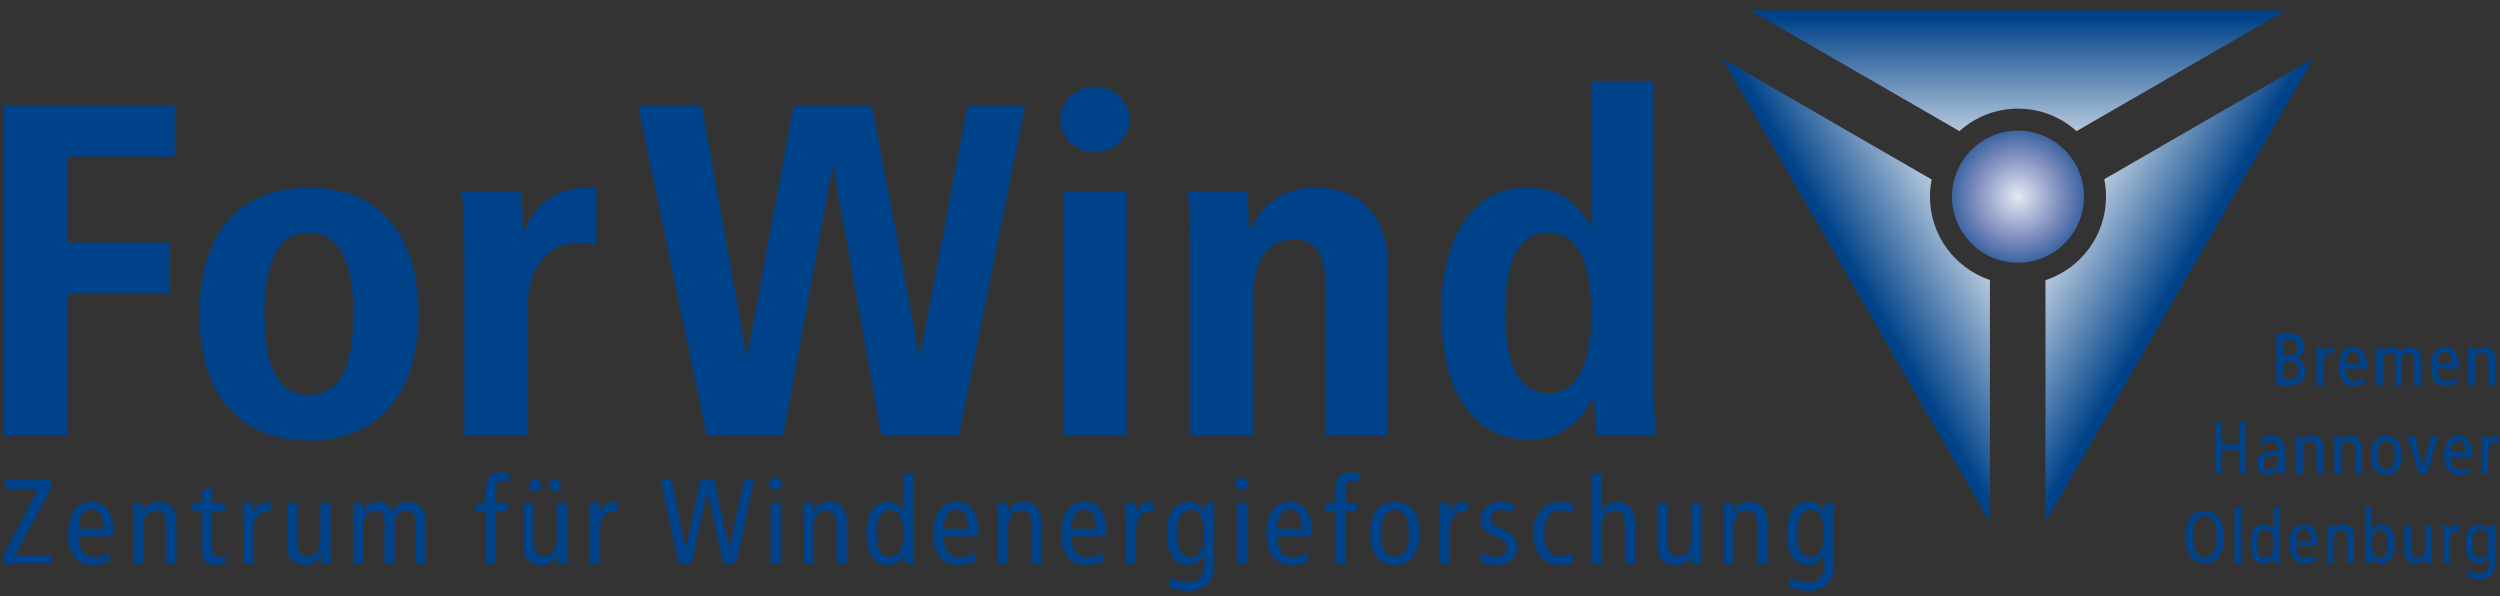 <?xml version="1.0" encoding="UTF-8"?>
<!-- Generator: Adobe Illustrator 15.1.0, SVG Export Plug-In . SVG Version: 6.00 Build 0)  -->
<svg xmlns="http://www.w3.org/2000/svg" xmlns:xlink="http://www.w3.org/1999/xlink" version="1.1" id="Ebene_1" x="0px" y="0px" width="338.104px" height="80.625px" viewBox="0 0 338.104 80.625" xml:space="preserve">
<rect x="0" y="0" width="338.104" height="80.625" fill="#333333" stroke="none"/>
<g>
	<path fill="#004289" d="M9.195,21.168v11.629h13.8v6.836h-13.8v19.294H0.506V14.333h23.127v6.836H9.195z"></path>
	<path fill="#004289" d="M41.778,59.566c-10.414,0-14.822-7.475-14.822-17.122c0-9.583,4.408-17.059,14.822-17.059   c10.35,0,14.822,7.476,14.822,17.059C56.6,52.091,52.128,59.566,41.778,59.566z M41.778,31.456c-4.536,0-6.005,4.535-6.005,10.988   c0,6.517,1.469,10.988,6.005,10.988c4.472,0,6.005-4.472,6.005-10.988C47.783,35.991,46.25,31.456,41.778,31.456z"></path>
	<path fill="#004289" d="M77.938,32.861c-3.897,0-6.645,3.45-6.645,9.2v16.866h-8.497V34.331c0-3.578-0.192-6.453-0.32-8.369h8.05   c0.064,0.702,0.191,4.408,0.191,5.366h0.128c1.342-3.259,3.77-5.942,8.88-5.942c0.256,0,0.639,0,0.958,0.064v7.73   C80.11,32.989,78.96,32.861,77.938,32.861z"></path>
	<path fill="#004289" d="M129.687,58.927h-10.478l-6.517-36.288h-0.128l-6.644,36.288H95.57l-9.264-44.595h8.625l6.005,33.734h0.128   l6.261-33.734h10.605l6.389,33.734h0.127l6.389-33.734h7.794L129.687,58.927z"></path>
	<path fill="#004289" d="M148.078,20.594c-2.556,0-4.664-1.917-4.664-4.473c0-2.428,2.108-4.408,4.664-4.408   c2.555,0,4.664,1.98,4.664,4.408C152.742,18.677,150.633,20.594,148.078,20.594z M143.861,58.927V25.961h8.497v32.966H143.861z"></path>
	<path fill="#004289" d="M179.255,58.927V38.418c0-4.152-1.47-6.068-4.28-6.068c-3.514,0-5.495,3.002-5.495,7.666v18.911h-8.497   V32.861c0-2.428-0.191-4.983-0.319-6.899h8.05c0.064,0.702,0.192,4.279,0.192,5.238h0.127c1.214-2.747,3.706-5.814,8.817-5.814   c5.686,0,9.839,3.322,9.839,10.542v23H179.255z"></path>
	<path fill="#004289" d="M215.862,58.927c-0.063-0.895-0.256-4.153-0.256-5.111h-0.127c-1.917,3.578-4.664,5.622-8.689,5.622   c-7.794,0-11.883-6.708-11.883-17.377c0-9.52,4.024-16.676,11.563-16.676c4.089,0,6.517,1.598,8.753,5.239h0.128   c-0.064-0.702-0.128-5.303-0.128-6.581V11.01h8.434v41.976c0,1.98,0.191,3.961,0.255,5.941H215.862z M209.41,31.456   c-4.153,0-5.814,4.024-5.814,10.861c0,6.836,1.661,10.86,5.814,10.86c3.896,0,5.813-4.024,5.813-10.86   C215.224,35.48,213.307,31.456,209.41,31.456z"></path>
</g>
<g id="Zentrum_für_Windenergieforschung">
	<path fill="#004289" d="M0.538,76.298v-1.353l4.623-8.786H0.685V64.92H6.87v1.239l-4.77,8.899h4.867v1.239H0.538z"></path>
	<path fill="#004289" d="M10.646,72.549c0,1.924,0.749,2.82,2.263,2.82c0.684,0,1.432-0.343,1.904-0.686l0.065,1.239   c-0.651,0.31-1.498,0.489-2.328,0.489c-2.197,0-3.337-1.662-3.337-4.271c0-2.607,1.14-4.27,3.207-4.27   c1.872,0,2.914,1.499,2.914,3.944v0.733H10.646z M12.339,68.915c-0.879,0-1.661,0.652-1.693,2.592h3.321   C13.967,69.778,13.43,68.915,12.339,68.915z"></path>
	<path fill="#004289" d="M22.48,76.298v-5.362c0-1.32-0.488-1.891-1.367-1.891c-1.075,0-1.758,0.749-1.758,2.248v5.005h-1.367   v-6.521c0-0.603-0.033-1.223-0.065-1.793h1.319l0.049,1.239h0.032c0.44-0.945,1.14-1.353,2.1-1.353   c1.449,0,2.425,0.831,2.425,2.656v5.771H22.48z"></path>
	<path fill="#004289" d="M29.252,76.413c-1.253,0-1.921-0.506-1.921-1.973v-5.346h-1.318v-1.109h1.318V66.29l1.368-0.407v2.103   h1.709v1.109h-1.709V74c0,0.945,0.244,1.304,0.863,1.304c0.342,0,0.586-0.099,0.846-0.212v1.108   C30.082,76.315,29.626,76.413,29.252,76.413z"></path>
	<path fill="#004289" d="M36.056,69.175c-1.058,0-1.807,0.913-1.807,2.722v4.401h-1.367v-6.521c0-0.603-0.033-1.304-0.065-1.793   h1.334L34.2,69.29h0.017c0.439-1.011,1.14-1.418,2.36-1.418v1.353C36.414,69.192,36.235,69.175,36.056,69.175z"></path>
	<path fill="#004289" d="M43.43,76.298l-0.049-1.239h-0.016c-0.439,0.945-1.14,1.354-2.1,1.354c-1.449,0-2.425-0.832-2.425-2.657   v-5.771h1.367v5.363c0,1.32,0.488,1.891,1.367,1.891c1.075,0,1.758-0.75,1.758-2.25v-5.004H44.7v6.406   c0,0.717,0.017,1.369,0.065,1.907H43.43z"></path>
	<path fill="#004289" d="M56.192,76.298v-5.705c0-1.06-0.456-1.548-1.27-1.548c-1.009,0-1.563,0.619-1.563,2.118v5.135h-1.368   v-5.705c0-1.06-0.456-1.548-1.27-1.548c-1.009,0-1.563,0.619-1.563,2.118v5.135h-1.367v-6.455c0-0.668-0.033-1.435-0.065-1.858   h1.318l0.049,1.239h0.033c0.439-0.945,1.139-1.353,2.051-1.353c0.879,0,1.53,0.456,1.954,1.304   c0.439-0.815,1.074-1.304,2.019-1.304c1.433,0,2.409,0.831,2.409,2.656v5.771H56.192z"></path>
	<path fill="#004289" d="M68.075,64.986c-0.765,0-0.993,0.424-0.993,1.255v1.744h1.498v1.109h-1.498v7.204h-1.367v-7.204h-1.319   v-1.109h1.319v-1.857c0-1.354,0.618-2.25,2.067-2.25c0.375,0,0.765,0.049,1.075,0.131v1.174   C68.693,65.051,68.4,64.986,68.075,64.986z"></path>
	<path fill="#004289" d="M75.384,76.298l-0.049-1.239h-0.016c-0.44,0.945-1.14,1.354-2.1,1.354c-1.449,0-2.425-0.832-2.425-2.657   v-5.771h1.367v5.363c0,1.32,0.488,1.891,1.367,1.891c1.075,0,1.758-0.75,1.758-2.25v-5.004h1.367v6.406   c0,0.717,0.017,1.369,0.065,1.907H75.384z M72.389,66.454c-0.456,0-0.814-0.375-0.814-0.815s0.358-0.815,0.814-0.815   c0.439,0,0.797,0.375,0.797,0.815S72.828,66.454,72.389,66.454z M75.042,66.454c-0.439,0-0.798-0.375-0.798-0.815   s0.358-0.815,0.798-0.815c0.456,0,0.814,0.375,0.814,0.815S75.498,66.454,75.042,66.454z"></path>
	<path fill="#004289" d="M82.92,69.175c-1.058,0-1.807,0.913-1.807,2.722v4.401h-1.367v-6.521c0-0.603-0.033-1.304-0.065-1.793   h1.334l0.049,1.305h0.017c0.439-1.011,1.139-1.418,2.36-1.418v1.353C83.278,69.192,83.1,69.175,82.92,69.175z"></path>
	<path fill="#004289" d="M99.524,76.298h-1.693l-2.149-9.747H95.65l-2.149,9.747h-1.693L89.334,64.92h1.498l1.855,9.227h0.033   l2.035-9.227h1.823l2.035,9.227h0.033l1.986-9.227h1.367L99.524,76.298z"></path>
	<path fill="#004289" d="M104.896,66.306c-0.456,0-0.83-0.358-0.83-0.831s0.375-0.848,0.83-0.848c0.472,0,0.847,0.375,0.847,0.848   S105.368,66.306,104.896,66.306z M104.228,76.298v-8.313h1.368v8.313H104.228z"></path>
	<path fill="#004289" d="M113.148,76.298v-5.362c0-1.32-0.488-1.891-1.367-1.891c-1.075,0-1.758,0.749-1.758,2.248v5.005h-1.367   v-6.521c0-0.603-0.033-1.223-0.065-1.793h1.318l0.049,1.239h0.033c0.439-0.945,1.139-1.353,2.1-1.353   c1.449,0,2.426,0.831,2.426,2.656v5.771H113.148z"></path>
	<path fill="#004289" d="M122.28,76.298l-0.032-1.223h-0.033c-0.358,0.652-0.977,1.337-2.181,1.337   c-1.709,0-2.865-1.402-2.865-4.271c0-2.868,1.156-4.27,2.865-4.27c0.944,0,1.627,0.391,2.116,1.205h0.032v-5.004h1.368v10.693   c0,0.293,0.016,0.881,0.065,1.532H122.28z M120.359,68.979c-1.253,0-1.823,1.076-1.823,3.162c0,2.087,0.569,3.163,1.823,3.163   s1.823-1.076,1.823-3.163C122.183,70.055,121.613,68.979,120.359,68.979z"></path>
	<path fill="#004289" d="M127.636,72.549c0,1.924,0.749,2.82,2.263,2.82c0.684,0,1.433-0.343,1.905-0.686l0.065,1.239   c-0.651,0.31-1.498,0.489-2.328,0.489c-2.198,0-3.337-1.662-3.337-4.271c0-2.607,1.14-4.27,3.207-4.27   c1.872,0,2.914,1.499,2.914,3.944v0.733H127.636z M129.329,68.915c-0.879,0-1.66,0.652-1.693,2.592h3.321   C130.957,69.778,130.419,68.915,129.329,68.915z"></path>
	<path fill="#004289" d="M139.47,76.298v-5.362c0-1.32-0.488-1.891-1.367-1.891c-1.074,0-1.758,0.749-1.758,2.248v5.005h-1.368   v-6.521c0-0.603-0.032-1.223-0.065-1.793h1.318l0.049,1.239h0.033c0.439-0.945,1.14-1.353,2.1-1.353   c1.449,0,2.425,0.831,2.425,2.656v5.771H139.47z"></path>
	<path fill="#004289" d="M144.923,72.549c0,1.924,0.749,2.82,2.263,2.82c0.684,0,1.433-0.343,1.905-0.686l0.065,1.239   c-0.651,0.31-1.498,0.489-2.328,0.489c-2.198,0-3.337-1.662-3.337-4.271c0-2.607,1.14-4.27,3.207-4.27   c1.872,0,2.914,1.499,2.914,3.944v0.733H144.923z M146.616,68.915c-0.879,0-1.66,0.652-1.693,2.592h3.321   C148.244,69.778,147.707,68.915,146.616,68.915z"></path>
	<path fill="#004289" d="M155.438,69.175c-1.058,0-1.807,0.913-1.807,2.722v4.401h-1.368v-6.521c0-0.603-0.032-1.304-0.065-1.793   h1.335l0.049,1.305h0.016c0.439-1.011,1.14-1.418,2.36-1.418v1.353C155.797,69.192,155.617,69.175,155.438,69.175z"></path>
	<path fill="#004289" d="M164.196,69.778v6.879c0,2.299-1.726,3.26-3.549,3.26c-0.7,0-1.823-0.26-2.426-0.505l0.065-1.386   c0.586,0.392,1.53,0.717,2.279,0.717c1.677,0,2.327-0.994,2.327-2.428V75.01h-0.032c-0.537,0.945-1.27,1.402-2.182,1.402   c-1.709,0-2.864-1.402-2.864-4.271c0-2.868,1.155-4.27,3.011-4.27c0.831,0,1.612,0.521,2.052,1.287h0.016l0.049-1.174h1.319   C164.229,68.458,164.196,69.175,164.196,69.778z M161.006,68.979c-1.254,0-1.823,1.076-1.823,3.162   c0,2.087,0.569,3.163,1.823,3.163c1.253,0,1.823-1.076,1.823-3.163C162.829,70.055,162.259,68.979,161.006,68.979z"></path>
	<path fill="#004289" d="M167.924,66.306c-0.456,0-0.83-0.358-0.83-0.831s0.374-0.848,0.83-0.848c0.472,0,0.847,0.375,0.847,0.848   S168.396,66.306,167.924,66.306z M167.257,76.298v-8.313h1.367v8.313H167.257z"></path>
	<path fill="#004289" d="M172.709,72.549c0,1.924,0.749,2.82,2.263,2.82c0.684,0,1.433-0.343,1.905-0.686l0.064,1.239   c-0.65,0.31-1.497,0.489-2.327,0.489c-2.198,0-3.337-1.662-3.337-4.271c0-2.607,1.139-4.27,3.206-4.27   c1.872,0,2.914,1.499,2.914,3.944v0.733H172.709z M174.402,68.915c-0.879,0-1.66,0.652-1.693,2.592h3.321   C176.03,69.778,175.493,68.915,174.402,68.915z"></path>
	<path fill="#004289" d="M182.997,64.986c-0.765,0-0.993,0.424-0.993,1.255v1.744h1.498v1.109h-1.498v7.204h-1.367v-7.204h-1.318   v-1.109h1.318v-1.857c0-1.354,0.618-2.25,2.067-2.25c0.374,0,0.765,0.049,1.074,0.131v1.174   C183.615,65.051,183.322,64.986,182.997,64.986z"></path>
	<path fill="#004289" d="M188.646,76.413c-2.197,0-3.337-1.662-3.337-4.271c0-2.607,1.14-4.27,3.337-4.27s3.337,1.662,3.337,4.27   C191.982,74.75,190.843,76.413,188.646,76.413z M188.646,68.979c-1.303,0-1.904,1.076-1.904,3.162c0,2.087,0.602,3.163,1.904,3.163   c1.302,0,1.904-1.076,1.904-3.163C190.55,70.055,189.947,68.979,188.646,68.979z"></path>
	<path fill="#004289" d="M197.875,69.175c-1.058,0-1.807,0.913-1.807,2.722v4.401h-1.367v-6.521c0-0.603-0.033-1.304-0.065-1.793   h1.335l0.049,1.305h0.016c0.439-1.011,1.14-1.418,2.36-1.418v1.353C198.233,69.192,198.054,69.175,197.875,69.175z"></path>
	<path fill="#004289" d="M202.466,76.413c-0.863,0-1.645-0.18-2.247-0.489l0.082-1.239c0.618,0.375,1.27,0.62,1.953,0.62   c1.042,0,1.579-0.538,1.579-1.174c0-1.907-3.598-1.157-3.598-3.831c0-1.385,1.058-2.428,2.67-2.428   c0.684,0,1.286,0.113,1.758,0.293l-0.065,1.174c-0.423-0.195-1.009-0.359-1.628-0.359c-0.895,0-1.367,0.49-1.367,1.142   c0,1.712,3.565,1.19,3.565,3.782C205.168,75.239,204.191,76.413,202.466,76.413z"></path>
	<path fill="#004289" d="M211.061,76.413c-2.475,0-3.68-1.842-3.68-4.189c0-2.689,1.4-4.352,3.712-4.352   c0.569,0,1.204,0.113,1.644,0.326l-0.064,1.238c-0.473-0.261-0.944-0.391-1.579-0.391c-1.335,0-2.279,0.928-2.279,3.178   c0,1.924,0.912,3.016,2.247,3.016c0.65,0,1.204-0.195,1.676-0.439l0.065,1.254C212.395,76.233,211.662,76.413,211.061,76.413z"></path>
	<path fill="#004289" d="M219.753,76.298v-5.362c0-1.32-0.489-1.891-1.368-1.891c-1.074,0-1.758,0.749-1.758,2.248v5.005h-1.367   V64.073h1.367v5.054h0.032c0.358-0.701,1.075-1.255,2.035-1.255c1.449,0,2.426,0.831,2.426,2.656v5.771H219.753z"></path>
	<path fill="#004289" d="M228.771,76.298l-0.049-1.239h-0.017c-0.439,0.945-1.14,1.354-2.1,1.354c-1.449,0-2.426-0.832-2.426-2.657   v-5.771h1.367v5.363c0,1.32,0.489,1.891,1.368,1.891c1.074,0,1.758-0.75,1.758-2.25v-5.004h1.367v6.406   c0,0.717,0.017,1.369,0.065,1.907H228.771z"></path>
	<path fill="#004289" d="M237.626,76.298v-5.362c0-1.32-0.489-1.891-1.368-1.891c-1.074,0-1.758,0.749-1.758,2.248v5.005h-1.367   v-6.521c0-0.603-0.032-1.223-0.065-1.793h1.318l0.049,1.239h0.033c0.439-0.945,1.14-1.353,2.1-1.353   c1.449,0,2.426,0.831,2.426,2.656v5.771H237.626z"></path>
	<path fill="#004289" d="M248.027,69.778v6.879c0,2.299-1.726,3.26-3.549,3.26c-0.7,0-1.823-0.26-2.426-0.505l0.065-1.386   c0.586,0.392,1.53,0.717,2.279,0.717c1.677,0,2.327-0.994,2.327-2.428V75.01h-0.032c-0.537,0.945-1.27,1.402-2.182,1.402   c-1.709,0-2.864-1.402-2.864-4.271c0-2.868,1.155-4.27,3.011-4.27c0.83,0,1.612,0.521,2.052,1.287h0.016l0.049-1.174h1.318   C248.06,68.458,248.027,69.175,248.027,69.778z M244.837,68.979c-1.254,0-1.823,1.076-1.823,3.162c0,2.087,0.569,3.163,1.823,3.163   c1.253,0,1.823-1.076,1.823-3.163C246.66,70.055,246.09,68.979,244.837,68.979z"></path>
</g>
<linearGradient id="SVGID_1_" gradientUnits="userSpaceOnUse" x1="272.916" y1="24.019" x2="272.916" y2="2.451">
	<stop offset="0" style="stop-color:#FFFFFF"></stop>
	<stop offset="1" style="stop-color:#004289"></stop>
</linearGradient>
<path fill="url(#SVGID_1_)" d="M280.838,17.732l28.27-16.32h-36.17h-36.212l28.271,16.32c2.106-1.885,4.877-3.043,7.92-3.043  C275.96,14.689,278.731,15.847,280.838,17.732z"></path>
<linearGradient id="SVGID_2_" gradientUnits="userSpaceOnUse" x1="-111.242" y1="380.374" x2="-111.242" y2="358.804" gradientTransform="matrix(-0.5 -0.866 0.866 -0.5 -114.419 121.822)">
	<stop offset="0" style="stop-color:#FFFFFF"></stop>
	<stop offset="1" style="stop-color:#004289"></stop>
</linearGradient>
<path fill="url(#SVGID_2_)" d="M261.011,26.595c0-0.793,0.081-1.568,0.23-2.318L232.931,7.931l18.085,31.324l18.105,31.361  L269.12,37.87C264.413,36.28,261.011,31.832,261.011,26.595z"></path>
<linearGradient id="SVGID_3_" gradientUnits="userSpaceOnUse" x1="-227.301" y1="-130.577" x2="-227.301" y2="-152.146" gradientTransform="matrix(-0.5 0.866 -0.866 -0.5 48.42 159.522)">
	<stop offset="0" style="stop-color:#FFFFFF"></stop>
	<stop offset="1" style="stop-color:#004289"></stop>
</linearGradient>
<path fill="url(#SVGID_3_)" d="M284.586,24.234c0.154,0.764,0.236,1.553,0.236,2.361c0,5.267-3.441,9.738-8.189,11.304v32.714  l18.084-31.324l18.107-31.359L284.586,24.234z"></path>
<radialGradient id="SVGID_4_" cx="272.916" cy="26.595" r="11.811" gradientUnits="userSpaceOnUse">
	<stop offset="0" style="stop-color:#E6E8F4"></stop>
	<stop offset="0.523" style="stop-color:#7687BA"></stop>
	<stop offset="1" style="stop-color:#004289"></stop>
</radialGradient>
<path fill="url(#SVGID_4_)" d="M272.916,17.666c-4.924,0-8.929,4.006-8.929,8.93s4.005,8.93,8.929,8.93s8.93-4.006,8.93-8.93  S277.84,17.666,272.916,17.666z"></path>
<g>
	<g>
		<path fill="#004289" d="M311.764,50.209c0,0.24-0.042,0.475-0.125,0.704c-0.084,0.229-0.215,0.434-0.396,0.614    c-0.18,0.18-0.406,0.323-0.68,0.429s-0.6,0.16-0.979,0.16h-1.68v-6.984h1.767c0.339,0,0.631,0.043,0.873,0.13    c0.243,0.087,0.442,0.209,0.6,0.366c0.156,0.157,0.272,0.345,0.349,0.562c0.077,0.218,0.115,0.457,0.115,0.718    c0,0.381-0.103,0.71-0.309,0.988c-0.205,0.278-0.483,0.466-0.835,0.567v0.02c0.38,0.053,0.691,0.231,0.935,0.534    S311.764,49.717,311.764,50.209z M310.732,46.956c0-0.302-0.099-0.562-0.296-0.779s-0.525-0.327-0.986-0.327h-0.671v2.313h0.521    c0.494,0,0.856-0.105,1.087-0.317C310.617,47.635,310.732,47.338,310.732,46.956z M310.889,50.149    c0-0.359-0.103-0.661-0.307-0.903c-0.204-0.243-0.521-0.365-0.949-0.365h-0.854v2.516h0.753c0.234,0,0.438-0.033,0.608-0.1    c0.17-0.066,0.311-0.158,0.422-0.274c0.11-0.116,0.192-0.249,0.246-0.399C310.861,50.474,310.889,50.315,310.889,50.149z"></path>
		<path fill="#004289" d="M315.27,47.741c-0.326,0-0.593,0.139-0.8,0.416c-0.207,0.277-0.31,0.696-0.31,1.256v2.703h-0.844v-3.995    c0-0.186-0.004-0.377-0.012-0.574c-0.008-0.196-0.02-0.371-0.035-0.524h0.828l0.031,0.792h0.011    c0.134-0.313,0.313-0.537,0.54-0.67s0.53-0.2,0.91-0.2v0.827C315.489,47.751,315.383,47.741,315.27,47.741z"></path>
		<path fill="#004289" d="M317.191,49.819c0,0.589,0.115,1.023,0.346,1.301c0.23,0.278,0.58,0.417,1.049,0.417    c0.214,0,0.427-0.043,0.638-0.129c0.21-0.086,0.39-0.183,0.536-0.289l0.04,0.76c-0.2,0.093-0.425,0.166-0.676,0.22    c-0.25,0.053-0.502,0.08-0.756,0.08c-0.34,0-0.638-0.062-0.891-0.185c-0.254-0.123-0.468-0.298-0.641-0.524    c-0.174-0.226-0.304-0.501-0.391-0.824s-0.13-0.684-0.13-1.084c0-0.399,0.043-0.761,0.13-1.083    c0.087-0.323,0.214-0.598,0.381-0.824s0.372-0.401,0.615-0.524c0.244-0.123,0.526-0.185,0.847-0.185    c0.581,0,1.024,0.215,1.332,0.646c0.307,0.431,0.461,1.023,0.461,1.778v0.451H317.191z M318.234,47.584    c-0.134,0-0.263,0.027-0.386,0.081c-0.124,0.053-0.234,0.144-0.331,0.271c-0.098,0.127-0.175,0.291-0.231,0.491    c-0.057,0.2-0.089,0.451-0.095,0.751h2.047C319.238,48.116,318.903,47.584,318.234,47.584z"></path>
		<path fill="#004289" d="M326.556,52.116v-3.502c0-0.327-0.066-0.567-0.199-0.721s-0.326-0.23-0.578-0.23    c-0.313,0-0.55,0.102-0.713,0.305c-0.163,0.204-0.244,0.535-0.244,0.996v3.152h-0.844v-3.502c0-0.327-0.067-0.567-0.201-0.721    c-0.135-0.153-0.329-0.23-0.583-0.23c-0.315,0-0.556,0.102-0.72,0.305c-0.164,0.204-0.246,0.535-0.246,0.996v3.152h-0.828v-3.955    c0-0.207-0.004-0.415-0.01-0.625c-0.007-0.209-0.018-0.381-0.03-0.514h0.806l0.026,0.752h0.019    c0.134-0.294,0.308-0.505,0.521-0.636c0.215-0.13,0.463-0.195,0.744-0.195c0.535,0,0.937,0.267,1.205,0.8    c0.133-0.253,0.3-0.45,0.5-0.59c0.199-0.141,0.446-0.21,0.739-0.21c0.439,0,0.796,0.132,1.069,0.395    c0.273,0.264,0.41,0.676,0.41,1.235v3.542H326.556z"></path>
		<path fill="#004289" d="M329.611,49.819c0,0.589,0.115,1.023,0.346,1.301c0.23,0.278,0.58,0.417,1.049,0.417    c0.214,0,0.427-0.043,0.638-0.129c0.21-0.086,0.39-0.183,0.536-0.289l0.04,0.76c-0.2,0.093-0.425,0.166-0.676,0.22    c-0.25,0.053-0.502,0.08-0.756,0.08c-0.34,0-0.638-0.062-0.891-0.185c-0.254-0.123-0.468-0.298-0.641-0.524    c-0.174-0.226-0.304-0.501-0.391-0.824s-0.13-0.684-0.13-1.084c0-0.399,0.043-0.761,0.13-1.083    c0.087-0.323,0.214-0.598,0.381-0.824s0.372-0.401,0.615-0.524c0.244-0.123,0.526-0.185,0.847-0.185    c0.581,0,1.024,0.215,1.332,0.646c0.307,0.431,0.461,1.023,0.461,1.778v0.451H329.611z M330.654,47.584    c-0.134,0-0.263,0.027-0.386,0.081c-0.124,0.053-0.234,0.144-0.331,0.271c-0.098,0.127-0.175,0.291-0.231,0.491    c-0.057,0.2-0.089,0.451-0.095,0.751h2.047C331.658,48.116,331.323,47.584,330.654,47.584z"></path>
		<path fill="#004289" d="M336.585,52.116v-3.292c0-0.407-0.072-0.702-0.217-0.886c-0.145-0.183-0.355-0.275-0.631-0.275    c-0.337,0-0.603,0.115-0.798,0.345c-0.194,0.23-0.292,0.575-0.292,1.036v3.072h-0.828v-3.995c0-0.186-0.004-0.373-0.01-0.559    c-0.007-0.187-0.018-0.366-0.03-0.54h0.806l0.026,0.752h0.019c0.134-0.294,0.309-0.505,0.523-0.636    c0.215-0.13,0.473-0.195,0.775-0.195c0.449,0,0.812,0.132,1.087,0.395c0.275,0.264,0.413,0.676,0.413,1.235v3.542H336.585z"></path>
		<path fill="#004289" d="M302.877,64.116v-3.234h-2.438v3.234h-0.875v-6.984h0.875v2.984h2.438v-2.984h0.875v6.984H302.877z"></path>
		<path fill="#004289" d="M308.259,64.116l-0.051-0.697h-0.021c-0.113,0.193-0.284,0.368-0.511,0.524    c-0.227,0.157-0.533,0.235-0.92,0.235c-0.42,0-0.771-0.121-1.051-0.363c-0.279-0.242-0.42-0.608-0.42-1.099    c0-0.245,0.044-0.473,0.13-0.682c0.087-0.208,0.226-0.389,0.415-0.542c0.19-0.152,0.438-0.272,0.74-0.358    c0.304-0.086,0.676-0.129,1.116-0.129h0.489v-0.231c0-0.194-0.012-0.351-0.034-0.472c-0.023-0.12-0.075-0.237-0.155-0.351    c-0.087-0.114-0.207-0.196-0.359-0.246c-0.153-0.051-0.316-0.076-0.49-0.076c-0.26,0-0.506,0.047-0.739,0.143    s-0.423,0.221-0.569,0.378l-0.09-0.789c0.213-0.133,0.442-0.236,0.688-0.31s0.496-0.11,0.749-0.11    c0.187,0,0.354,0.019,0.504,0.055c0.15,0.037,0.281,0.08,0.395,0.13s0.208,0.102,0.285,0.155c0.076,0.053,0.135,0.1,0.175,0.14    c0.112,0.113,0.214,0.26,0.304,0.44s0.135,0.45,0.135,0.811v2.661c0,0.153,0.004,0.298,0.012,0.435s0.02,0.252,0.035,0.345    H308.259z M308.177,61.62c-0.073-0.014-0.163-0.02-0.27-0.02c-0.1,0-0.206,0-0.319,0c-0.492,0-0.858,0.103-1.099,0.308    c-0.239,0.205-0.359,0.454-0.359,0.745c0,0.271,0.07,0.487,0.21,0.646s0.356,0.238,0.649,0.238c0.18,0,0.343-0.035,0.489-0.104    c0.146-0.07,0.271-0.163,0.374-0.278c0.104-0.116,0.183-0.252,0.239-0.407c0.057-0.156,0.085-0.32,0.085-0.492V61.62z"></path>
		<path fill="#004289" d="M313.325,64.116v-3.292c0-0.407-0.072-0.702-0.217-0.886c-0.145-0.183-0.355-0.275-0.631-0.275    c-0.337,0-0.603,0.115-0.798,0.345c-0.194,0.23-0.292,0.575-0.292,1.036v3.072h-0.828v-3.995c0-0.186-0.004-0.373-0.01-0.559    c-0.007-0.187-0.018-0.366-0.03-0.54h0.806l0.026,0.752h0.019c0.134-0.294,0.309-0.505,0.523-0.636    c0.215-0.13,0.473-0.195,0.775-0.195c0.449,0,0.812,0.132,1.087,0.395c0.275,0.264,0.413,0.676,0.413,1.235v3.542H313.325z"></path>
		<path fill="#004289" d="M318.505,64.116v-3.292c0-0.407-0.072-0.702-0.217-0.886c-0.145-0.183-0.354-0.275-0.631-0.275    c-0.336,0-0.603,0.115-0.797,0.345c-0.195,0.23-0.293,0.575-0.293,1.036v3.072h-0.828v-3.995c0-0.186-0.003-0.373-0.01-0.559    s-0.017-0.366-0.03-0.54h0.806l0.027,0.752h0.018c0.134-0.294,0.309-0.505,0.523-0.636c0.215-0.13,0.473-0.195,0.775-0.195    c0.449,0,0.812,0.132,1.087,0.395c0.275,0.264,0.413,0.676,0.413,1.235v3.542H318.505z"></path>
		<path fill="#004289" d="M324.77,61.561c0,0.4-0.043,0.761-0.13,1.084c-0.086,0.323-0.216,0.598-0.389,0.824    c-0.174,0.227-0.387,0.401-0.64,0.524s-0.549,0.185-0.889,0.185c-0.339,0-0.636-0.062-0.889-0.185s-0.466-0.298-0.639-0.524    c-0.173-0.226-0.303-0.501-0.39-0.824c-0.086-0.323-0.13-0.684-0.13-1.084c0-0.399,0.044-0.761,0.13-1.083    c0.087-0.323,0.217-0.598,0.39-0.824s0.386-0.401,0.639-0.524s0.55-0.185,0.889-0.185c0.34,0,0.636,0.062,0.889,0.185    s0.466,0.298,0.64,0.524c0.173,0.227,0.303,0.501,0.389,0.824C324.727,60.8,324.77,61.162,324.77,61.561z M323.895,61.561    c0-0.643-0.095-1.125-0.285-1.447s-0.485-0.482-0.887-0.482c-0.4,0-0.696,0.161-0.886,0.482c-0.19,0.322-0.286,0.804-0.286,1.447    s0.096,1.125,0.286,1.447c0.189,0.322,0.485,0.482,0.886,0.482c0.401,0,0.696-0.161,0.887-0.482S323.895,62.204,323.895,61.561z"></path>
		<path fill="#004289" d="M328.181,64.116h-1l-1.55-5.094h0.92l1.119,4.255h0.021l1.14-4.255h0.88L328.181,64.116z"></path>
		<path fill="#004289" d="M331.431,61.819c0,0.589,0.115,1.023,0.347,1.301c0.23,0.278,0.58,0.417,1.049,0.417    c0.214,0,0.426-0.043,0.637-0.129c0.211-0.086,0.39-0.183,0.537-0.289l0.04,0.76c-0.2,0.093-0.426,0.166-0.676,0.22    c-0.25,0.053-0.502,0.08-0.756,0.08c-0.341,0-0.638-0.062-0.891-0.185c-0.254-0.123-0.468-0.298-0.642-0.524    c-0.173-0.226-0.304-0.501-0.39-0.824c-0.087-0.323-0.131-0.684-0.131-1.084c0-0.399,0.044-0.761,0.131-1.083    c0.087-0.323,0.213-0.598,0.38-0.824s0.373-0.401,0.616-0.524c0.244-0.123,0.525-0.185,0.847-0.185    c0.58,0,1.024,0.215,1.332,0.646c0.307,0.431,0.46,1.023,0.46,1.778v0.451H331.431z M332.475,59.584    c-0.134,0-0.263,0.027-0.387,0.081c-0.123,0.053-0.233,0.144-0.331,0.271c-0.097,0.127-0.174,0.291-0.23,0.491    c-0.057,0.2-0.089,0.451-0.096,0.751h2.047C333.478,60.116,333.144,59.584,332.475,59.584z"></path>
		<path fill="#004289" d="M337.6,59.741c-0.326,0-0.594,0.139-0.8,0.416c-0.207,0.277-0.311,0.696-0.311,1.256v2.703h-0.844v-3.995    c0-0.186-0.004-0.377-0.012-0.574c-0.008-0.196-0.02-0.371-0.035-0.524h0.828l0.032,0.792h0.011    c0.133-0.313,0.313-0.537,0.54-0.67s0.53-0.2,0.91-0.2v0.827C337.819,59.751,337.713,59.741,337.6,59.741z"></path>
		<path fill="#004289" d="M300.735,72.554c0,1.205-0.23,2.11-0.689,2.716c-0.46,0.606-1.103,0.909-1.929,0.909    c-0.387,0-0.736-0.08-1.05-0.24c-0.313-0.159-0.579-0.391-0.799-0.694c-0.22-0.303-0.39-0.669-0.51-1.098    c-0.12-0.43-0.18-0.914-0.18-1.453c0-1.205,0.229-2.11,0.689-2.716c0.459-0.605,1.103-0.909,1.929-0.909    c0.386,0,0.736,0.08,1.049,0.24c0.313,0.16,0.58,0.391,0.8,0.694c0.22,0.303,0.39,0.669,0.51,1.098    C300.675,71.53,300.735,72.015,300.735,72.554z M299.813,72.554c0-0.353-0.028-0.695-0.085-1.028s-0.149-0.628-0.279-0.884    c-0.13-0.257-0.298-0.463-0.504-0.619s-0.456-0.235-0.748-0.235c-0.233,0-0.451,0.05-0.654,0.15    c-0.202,0.1-0.382,0.265-0.538,0.494s-0.279,0.529-0.369,0.898c-0.09,0.37-0.135,0.824-0.135,1.363    c0,0.353,0.028,0.696,0.085,1.028c0.057,0.333,0.149,0.628,0.279,0.884c0.13,0.257,0.298,0.463,0.504,0.619    c0.206,0.157,0.455,0.235,0.748,0.235c0.227,0,0.442-0.05,0.648-0.15c0.206-0.1,0.388-0.265,0.544-0.494s0.279-0.529,0.369-0.898    C299.769,73.547,299.813,73.093,299.813,72.554z"></path>
		<path fill="#004289" d="M302.217,76.116v-7.5h0.844v7.5H302.217z"></path>
		<path fill="#004289" d="M307.527,76.116l-0.023-0.756h-0.023c-0.054,0.1-0.118,0.198-0.195,0.294    c-0.076,0.097-0.169,0.185-0.279,0.265c-0.109,0.08-0.234,0.143-0.374,0.19c-0.14,0.046-0.303,0.07-0.489,0.07    c-0.525,0-0.949-0.216-1.272-0.649c-0.322-0.433-0.483-1.089-0.483-1.968c0-0.879,0.161-1.535,0.485-1.968    c0.323-0.433,0.748-0.649,1.275-0.649c0.574,0,1.008,0.247,1.302,0.739h0.024l-0.009-3.067h0.844v6.56    c0,0.093,0.004,0.224,0.012,0.39c0.008,0.167,0.02,0.351,0.035,0.55H307.527z M307.465,73.561c0-0.643-0.09-1.125-0.27-1.447    s-0.462-0.482-0.848-0.482s-0.669,0.161-0.849,0.482s-0.269,0.804-0.269,1.447s0.089,1.125,0.269,1.447s0.463,0.482,0.849,0.482    s0.668-0.161,0.848-0.482S307.465,74.204,307.465,73.561z"></path>
		<path fill="#004289" d="M310.512,73.819c0,0.589,0.115,1.023,0.346,1.301c0.23,0.278,0.58,0.417,1.049,0.417    c0.214,0,0.427-0.043,0.638-0.129c0.21-0.086,0.39-0.183,0.536-0.289l0.04,0.76c-0.2,0.093-0.425,0.166-0.676,0.22    c-0.25,0.053-0.502,0.08-0.756,0.08c-0.34,0-0.638-0.062-0.891-0.185c-0.254-0.123-0.468-0.298-0.641-0.524    c-0.174-0.226-0.304-0.501-0.391-0.824s-0.13-0.684-0.13-1.084c0-0.399,0.043-0.761,0.13-1.083    c0.087-0.323,0.214-0.598,0.381-0.824s0.372-0.401,0.615-0.524c0.244-0.123,0.526-0.185,0.847-0.185    c0.581,0,1.024,0.215,1.332,0.646c0.307,0.431,0.461,1.023,0.461,1.778v0.451H310.512z M311.555,71.584    c-0.134,0-0.263,0.027-0.386,0.081c-0.124,0.053-0.234,0.144-0.331,0.271c-0.098,0.127-0.175,0.291-0.231,0.491    c-0.057,0.2-0.089,0.451-0.095,0.751h2.047C312.559,72.116,312.224,71.584,311.555,71.584z"></path>
		<path fill="#004289" d="M317.485,76.116v-3.292c0-0.407-0.073-0.702-0.218-0.886c-0.145-0.183-0.354-0.275-0.63-0.275    c-0.337,0-0.603,0.115-0.798,0.345c-0.195,0.23-0.292,0.575-0.292,1.036v3.072h-0.828v-3.995c0-0.186-0.004-0.373-0.011-0.559    s-0.017-0.366-0.029-0.54h0.806l0.026,0.752h0.018c0.135-0.294,0.309-0.505,0.523-0.636c0.215-0.13,0.474-0.195,0.775-0.195    c0.45,0,0.813,0.132,1.088,0.395c0.275,0.264,0.413,0.676,0.413,1.235v3.542H317.485z"></path>
		<path fill="#004289" d="M323.821,73.561c0,0.879-0.162,1.535-0.486,1.968c-0.324,0.433-0.75,0.649-1.277,0.649    c-0.187,0-0.351-0.023-0.491-0.07c-0.14-0.047-0.266-0.11-0.376-0.19c-0.11-0.08-0.203-0.168-0.28-0.265    c-0.076-0.096-0.142-0.195-0.195-0.294h-0.02l-0.03,0.756h-0.806c0.013-0.153,0.023-0.313,0.03-0.48    c0.006-0.167,0.01-0.32,0.01-0.46v-6.56h0.828v3.097h0.032c0.173-0.273,0.359-0.47,0.56-0.589s0.447-0.18,0.741-0.18    c0.526,0,0.952,0.216,1.275,0.649S323.821,72.682,323.821,73.561z M322.978,73.561c0-0.643-0.091-1.125-0.271-1.447    s-0.466-0.482-0.854-0.482c-0.389,0-0.673,0.161-0.854,0.482c-0.182,0.322-0.271,0.804-0.271,1.447s0.09,1.125,0.271,1.447    c0.181,0.322,0.465,0.482,0.854,0.482c0.388,0,0.673-0.161,0.854-0.482S322.978,74.204,322.978,73.561z"></path>
		<path fill="#004289" d="M328.024,76.116l-0.035-0.765h-0.012c-0.134,0.292-0.308,0.504-0.521,0.633s-0.471,0.194-0.771,0.194    c-0.446,0-0.807-0.131-1.08-0.394s-0.41-0.673-0.41-1.231v-3.531h0.844v3.281c0,0.406,0.071,0.7,0.215,0.883    s0.353,0.274,0.626,0.274c0.333,0,0.597-0.115,0.791-0.344c0.193-0.229,0.29-0.573,0.29-1.032v-3.061h0.844v3.925    c0,0.22,0.004,0.428,0.012,0.624s0.02,0.378,0.035,0.544H328.024z"></path>
		<path fill="#004289" d="M332.35,71.741c-0.326,0-0.594,0.139-0.8,0.416c-0.207,0.277-0.311,0.696-0.311,1.256v2.703h-0.844v-3.995    c0-0.186-0.004-0.377-0.012-0.574c-0.008-0.196-0.02-0.371-0.035-0.524h0.828l0.032,0.792h0.011    c0.133-0.313,0.313-0.537,0.54-0.67s0.53-0.2,0.91-0.2v0.827C332.569,71.751,332.463,71.741,332.35,71.741z"></path>
		<path fill="#004289" d="M337.439,71.542c-0.008,0.2-0.012,0.393-0.012,0.58v4.215c0,0.353-0.062,0.656-0.185,0.909    c-0.124,0.253-0.285,0.459-0.485,0.62c-0.2,0.159-0.432,0.277-0.695,0.354c-0.264,0.076-0.535,0.115-0.815,0.115    c-0.106,0-0.227-0.008-0.359-0.025c-0.134-0.017-0.269-0.04-0.405-0.07s-0.269-0.063-0.396-0.1    c-0.126-0.037-0.236-0.075-0.329-0.115l0.039-0.85c0.181,0.121,0.4,0.224,0.661,0.311c0.26,0.087,0.507,0.13,0.741,0.13    c0.514,0,0.881-0.138,1.102-0.414c0.22-0.275,0.33-0.633,0.33-1.071v-0.807h-0.016c-0.327,0.569-0.775,0.854-1.344,0.854    c-0.528,0-0.955-0.216-1.279-0.649c-0.324-0.433-0.486-1.089-0.486-1.968c0-0.886,0.165-1.543,0.495-1.973    c0.33-0.429,0.781-0.644,1.354-0.644c0.253,0,0.493,0.074,0.72,0.22s0.407,0.336,0.54,0.57h0.012l0.035-0.712h0.813    C337.459,71.168,337.447,71.342,337.439,71.542z M336.584,73.561c0-0.643-0.09-1.125-0.27-1.447s-0.462-0.482-0.848-0.482    s-0.668,0.161-0.848,0.482s-0.27,0.804-0.27,1.447s0.09,1.125,0.27,1.447s0.462,0.482,0.848,0.482s0.668-0.161,0.848-0.482    S336.584,74.204,336.584,73.561z"></path>
	</g>
	<g>
		<path fill="#004289" d="M311.764,50.209c0,0.24-0.042,0.475-0.125,0.704c-0.084,0.229-0.215,0.434-0.396,0.614    c-0.18,0.18-0.406,0.323-0.68,0.429s-0.6,0.16-0.979,0.16h-1.68v-6.984h1.767c0.339,0,0.631,0.043,0.873,0.13    c0.243,0.087,0.442,0.209,0.6,0.366c0.156,0.157,0.272,0.345,0.349,0.562c0.077,0.218,0.115,0.457,0.115,0.718    c0,0.381-0.103,0.71-0.309,0.988c-0.205,0.278-0.483,0.466-0.835,0.567v0.02c0.38,0.053,0.691,0.231,0.935,0.534    S311.764,49.717,311.764,50.209z M310.732,46.956c0-0.302-0.099-0.562-0.296-0.779s-0.525-0.327-0.986-0.327h-0.671v2.313h0.521    c0.494,0,0.856-0.105,1.087-0.317C310.617,47.635,310.732,47.338,310.732,46.956z M310.889,50.149    c0-0.359-0.103-0.661-0.307-0.903c-0.204-0.243-0.521-0.365-0.949-0.365h-0.854v2.516h0.753c0.234,0,0.438-0.033,0.608-0.1    c0.17-0.066,0.311-0.158,0.422-0.274c0.11-0.116,0.192-0.249,0.246-0.399C310.861,50.474,310.889,50.315,310.889,50.149z"></path>
		<path fill="#004289" d="M315.27,47.741c-0.326,0-0.593,0.139-0.8,0.416c-0.207,0.277-0.31,0.696-0.31,1.256v2.703h-0.844v-3.995    c0-0.186-0.004-0.377-0.012-0.574c-0.008-0.196-0.02-0.371-0.035-0.524h0.828l0.031,0.792h0.011    c0.134-0.313,0.313-0.537,0.54-0.67s0.53-0.2,0.91-0.2v0.827C315.489,47.751,315.383,47.741,315.27,47.741z"></path>
		<path fill="#004289" d="M317.191,49.819c0,0.589,0.115,1.023,0.346,1.301c0.23,0.278,0.58,0.417,1.049,0.417    c0.214,0,0.427-0.043,0.638-0.129c0.21-0.086,0.39-0.183,0.536-0.289l0.04,0.76c-0.2,0.093-0.425,0.166-0.676,0.22    c-0.25,0.053-0.502,0.08-0.756,0.08c-0.34,0-0.638-0.062-0.891-0.185c-0.254-0.123-0.468-0.298-0.641-0.524    c-0.174-0.226-0.304-0.501-0.391-0.824s-0.13-0.684-0.13-1.084c0-0.399,0.043-0.761,0.13-1.083    c0.087-0.323,0.214-0.598,0.381-0.824s0.372-0.401,0.615-0.524c0.244-0.123,0.526-0.185,0.847-0.185    c0.581,0,1.024,0.215,1.332,0.646c0.307,0.431,0.461,1.023,0.461,1.778v0.451H317.191z M318.234,47.584    c-0.134,0-0.263,0.027-0.386,0.081c-0.124,0.053-0.234,0.144-0.331,0.271c-0.098,0.127-0.175,0.291-0.231,0.491    c-0.057,0.2-0.089,0.451-0.095,0.751h2.047C319.238,48.116,318.903,47.584,318.234,47.584z"></path>
		<path fill="#004289" d="M326.556,52.116v-3.502c0-0.327-0.066-0.567-0.199-0.721s-0.326-0.23-0.578-0.23    c-0.313,0-0.55,0.102-0.713,0.305c-0.163,0.204-0.244,0.535-0.244,0.996v3.152h-0.844v-3.502c0-0.327-0.067-0.567-0.201-0.721    c-0.135-0.153-0.329-0.23-0.583-0.23c-0.315,0-0.556,0.102-0.72,0.305c-0.164,0.204-0.246,0.535-0.246,0.996v3.152h-0.828v-3.955    c0-0.207-0.004-0.415-0.01-0.625c-0.007-0.209-0.018-0.381-0.03-0.514h0.806l0.026,0.752h0.019    c0.134-0.294,0.308-0.505,0.521-0.636c0.215-0.13,0.463-0.195,0.744-0.195c0.535,0,0.937,0.267,1.205,0.8    c0.133-0.253,0.3-0.45,0.5-0.59c0.199-0.141,0.446-0.21,0.739-0.21c0.439,0,0.796,0.132,1.069,0.395    c0.273,0.264,0.41,0.676,0.41,1.235v3.542H326.556z"></path>
		<path fill="#004289" d="M329.611,49.819c0,0.589,0.115,1.023,0.346,1.301c0.23,0.278,0.58,0.417,1.049,0.417    c0.214,0,0.427-0.043,0.638-0.129c0.21-0.086,0.39-0.183,0.536-0.289l0.04,0.76c-0.2,0.093-0.425,0.166-0.676,0.22    c-0.25,0.053-0.502,0.08-0.756,0.08c-0.34,0-0.638-0.062-0.891-0.185c-0.254-0.123-0.468-0.298-0.641-0.524    c-0.174-0.226-0.304-0.501-0.391-0.824s-0.13-0.684-0.13-1.084c0-0.399,0.043-0.761,0.13-1.083    c0.087-0.323,0.214-0.598,0.381-0.824s0.372-0.401,0.615-0.524c0.244-0.123,0.526-0.185,0.847-0.185    c0.581,0,1.024,0.215,1.332,0.646c0.307,0.431,0.461,1.023,0.461,1.778v0.451H329.611z M330.654,47.584    c-0.134,0-0.263,0.027-0.386,0.081c-0.124,0.053-0.234,0.144-0.331,0.271c-0.098,0.127-0.175,0.291-0.231,0.491    c-0.057,0.2-0.089,0.451-0.095,0.751h2.047C331.658,48.116,331.323,47.584,330.654,47.584z"></path>
		<path fill="#004289" d="M336.585,52.116v-3.292c0-0.407-0.072-0.702-0.217-0.886c-0.145-0.183-0.355-0.275-0.631-0.275    c-0.337,0-0.603,0.115-0.798,0.345c-0.194,0.23-0.292,0.575-0.292,1.036v3.072h-0.828v-3.995c0-0.186-0.004-0.373-0.01-0.559    c-0.007-0.187-0.018-0.366-0.03-0.54h0.806l0.026,0.752h0.019c0.134-0.294,0.309-0.505,0.523-0.636    c0.215-0.13,0.473-0.195,0.775-0.195c0.449,0,0.812,0.132,1.087,0.395c0.275,0.264,0.413,0.676,0.413,1.235v3.542H336.585z"></path>
		<path fill="#004289" d="M302.877,64.116v-3.234h-2.438v3.234h-0.875v-6.984h0.875v2.984h2.438v-2.984h0.875v6.984H302.877z"></path>
		<path fill="#004289" d="M308.259,64.116l-0.051-0.697h-0.021c-0.113,0.193-0.284,0.368-0.511,0.524    c-0.227,0.157-0.533,0.235-0.92,0.235c-0.42,0-0.771-0.121-1.051-0.363c-0.279-0.242-0.42-0.608-0.42-1.099    c0-0.245,0.044-0.473,0.13-0.682c0.087-0.208,0.226-0.389,0.415-0.542c0.19-0.152,0.438-0.272,0.74-0.358    c0.304-0.086,0.676-0.129,1.116-0.129h0.489v-0.231c0-0.194-0.012-0.351-0.034-0.472c-0.023-0.12-0.075-0.237-0.155-0.351    c-0.087-0.114-0.207-0.196-0.359-0.246c-0.153-0.051-0.316-0.076-0.49-0.076c-0.26,0-0.506,0.047-0.739,0.143    s-0.423,0.221-0.569,0.378l-0.09-0.789c0.213-0.133,0.442-0.236,0.688-0.31s0.496-0.11,0.749-0.11    c0.187,0,0.354,0.019,0.504,0.055c0.15,0.037,0.281,0.08,0.395,0.13s0.208,0.102,0.285,0.155c0.076,0.053,0.135,0.1,0.175,0.14    c0.112,0.113,0.214,0.26,0.304,0.44s0.135,0.45,0.135,0.811v2.661c0,0.153,0.004,0.298,0.012,0.435s0.02,0.252,0.035,0.345    H308.259z M308.177,61.62c-0.073-0.014-0.163-0.02-0.27-0.02c-0.1,0-0.206,0-0.319,0c-0.492,0-0.858,0.103-1.099,0.308    c-0.239,0.205-0.359,0.454-0.359,0.745c0,0.271,0.07,0.487,0.21,0.646s0.356,0.238,0.649,0.238c0.18,0,0.343-0.035,0.489-0.104    c0.146-0.07,0.271-0.163,0.374-0.278c0.104-0.116,0.183-0.252,0.239-0.407c0.057-0.156,0.085-0.32,0.085-0.492V61.62z"></path>
		<path fill="#004289" d="M313.325,64.116v-3.292c0-0.407-0.072-0.702-0.217-0.886c-0.145-0.183-0.355-0.275-0.631-0.275    c-0.337,0-0.603,0.115-0.798,0.345c-0.194,0.23-0.292,0.575-0.292,1.036v3.072h-0.828v-3.995c0-0.186-0.004-0.373-0.01-0.559    c-0.007-0.187-0.018-0.366-0.03-0.54h0.806l0.026,0.752h0.019c0.134-0.294,0.309-0.505,0.523-0.636    c0.215-0.13,0.473-0.195,0.775-0.195c0.449,0,0.812,0.132,1.087,0.395c0.275,0.264,0.413,0.676,0.413,1.235v3.542H313.325z"></path>
		<path fill="#004289" d="M318.505,64.116v-3.292c0-0.407-0.072-0.702-0.217-0.886c-0.145-0.183-0.354-0.275-0.631-0.275    c-0.336,0-0.603,0.115-0.797,0.345c-0.195,0.23-0.293,0.575-0.293,1.036v3.072h-0.828v-3.995c0-0.186-0.003-0.373-0.01-0.559    s-0.017-0.366-0.03-0.54h0.806l0.027,0.752h0.018c0.134-0.294,0.309-0.505,0.523-0.636c0.215-0.13,0.473-0.195,0.775-0.195    c0.449,0,0.812,0.132,1.087,0.395c0.275,0.264,0.413,0.676,0.413,1.235v3.542H318.505z"></path>
		<path fill="#004289" d="M324.77,61.561c0,0.4-0.043,0.761-0.13,1.084c-0.086,0.323-0.216,0.598-0.389,0.824    c-0.174,0.227-0.387,0.401-0.64,0.524s-0.549,0.185-0.889,0.185c-0.339,0-0.636-0.062-0.889-0.185s-0.466-0.298-0.639-0.524    c-0.173-0.226-0.303-0.501-0.39-0.824c-0.086-0.323-0.13-0.684-0.13-1.084c0-0.399,0.044-0.761,0.13-1.083    c0.087-0.323,0.217-0.598,0.39-0.824s0.386-0.401,0.639-0.524s0.55-0.185,0.889-0.185c0.34,0,0.636,0.062,0.889,0.185    s0.466,0.298,0.64,0.524c0.173,0.227,0.303,0.501,0.389,0.824C324.727,60.8,324.77,61.162,324.77,61.561z M323.895,61.561    c0-0.643-0.095-1.125-0.285-1.447s-0.485-0.482-0.887-0.482c-0.4,0-0.696,0.161-0.886,0.482c-0.19,0.322-0.286,0.804-0.286,1.447    s0.096,1.125,0.286,1.447c0.189,0.322,0.485,0.482,0.886,0.482c0.401,0,0.696-0.161,0.887-0.482S323.895,62.204,323.895,61.561z"></path>
		<path fill="#004289" d="M328.181,64.116h-1l-1.55-5.094h0.92l1.119,4.255h0.021l1.14-4.255h0.88L328.181,64.116z"></path>
		<path fill="#004289" d="M331.431,61.819c0,0.589,0.115,1.023,0.347,1.301c0.23,0.278,0.58,0.417,1.049,0.417    c0.214,0,0.426-0.043,0.637-0.129c0.211-0.086,0.39-0.183,0.537-0.289l0.04,0.76c-0.2,0.093-0.426,0.166-0.676,0.22    c-0.25,0.053-0.502,0.08-0.756,0.08c-0.341,0-0.638-0.062-0.891-0.185c-0.254-0.123-0.468-0.298-0.642-0.524    c-0.173-0.226-0.304-0.501-0.39-0.824c-0.087-0.323-0.131-0.684-0.131-1.084c0-0.399,0.044-0.761,0.131-1.083    c0.087-0.323,0.213-0.598,0.38-0.824s0.373-0.401,0.616-0.524c0.244-0.123,0.525-0.185,0.847-0.185    c0.58,0,1.024,0.215,1.332,0.646c0.307,0.431,0.46,1.023,0.46,1.778v0.451H331.431z M332.475,59.584    c-0.134,0-0.263,0.027-0.387,0.081c-0.123,0.053-0.233,0.144-0.331,0.271c-0.097,0.127-0.174,0.291-0.23,0.491    c-0.057,0.2-0.089,0.451-0.096,0.751h2.047C333.478,60.116,333.144,59.584,332.475,59.584z"></path>
		<path fill="#004289" d="M337.6,59.741c-0.326,0-0.594,0.139-0.8,0.416c-0.207,0.277-0.311,0.696-0.311,1.256v2.703h-0.844v-3.995    c0-0.186-0.004-0.377-0.012-0.574c-0.008-0.196-0.02-0.371-0.035-0.524h0.828l0.032,0.792h0.011    c0.133-0.313,0.313-0.537,0.54-0.67s0.53-0.2,0.91-0.2v0.827C337.819,59.751,337.713,59.741,337.6,59.741z"></path>
		<path fill="#004289" d="M300.735,72.554c0,1.205-0.23,2.11-0.689,2.716c-0.46,0.606-1.103,0.909-1.929,0.909    c-0.387,0-0.736-0.08-1.05-0.24c-0.313-0.159-0.579-0.391-0.799-0.694c-0.22-0.303-0.39-0.669-0.51-1.098    c-0.12-0.43-0.18-0.914-0.18-1.453c0-1.205,0.229-2.11,0.689-2.716c0.459-0.605,1.103-0.909,1.929-0.909    c0.386,0,0.736,0.08,1.049,0.24c0.313,0.16,0.58,0.391,0.8,0.694c0.22,0.303,0.39,0.669,0.51,1.098    C300.675,71.53,300.735,72.015,300.735,72.554z M299.813,72.554c0-0.353-0.028-0.695-0.085-1.028s-0.149-0.628-0.279-0.884    c-0.13-0.257-0.298-0.463-0.504-0.619s-0.456-0.235-0.748-0.235c-0.233,0-0.451,0.05-0.654,0.15    c-0.202,0.1-0.382,0.265-0.538,0.494s-0.279,0.529-0.369,0.898c-0.09,0.37-0.135,0.824-0.135,1.363    c0,0.353,0.028,0.696,0.085,1.028c0.057,0.333,0.149,0.628,0.279,0.884c0.13,0.257,0.298,0.463,0.504,0.619    c0.206,0.157,0.455,0.235,0.748,0.235c0.227,0,0.442-0.05,0.648-0.15c0.206-0.1,0.388-0.265,0.544-0.494s0.279-0.529,0.369-0.898    C299.769,73.547,299.813,73.093,299.813,72.554z"></path>
		<path fill="#004289" d="M302.217,76.116v-7.5h0.844v7.5H302.217z"></path>
		<path fill="#004289" d="M307.527,76.116l-0.023-0.756h-0.023c-0.054,0.1-0.118,0.198-0.195,0.294    c-0.076,0.097-0.169,0.185-0.279,0.265c-0.109,0.08-0.234,0.143-0.374,0.19c-0.14,0.046-0.303,0.07-0.489,0.07    c-0.525,0-0.949-0.216-1.272-0.649c-0.322-0.433-0.483-1.089-0.483-1.968c0-0.879,0.161-1.535,0.485-1.968    c0.323-0.433,0.748-0.649,1.275-0.649c0.574,0,1.008,0.247,1.302,0.739h0.024l-0.009-3.067h0.844v6.56    c0,0.093,0.004,0.224,0.012,0.39c0.008,0.167,0.02,0.351,0.035,0.55H307.527z M307.465,73.561c0-0.643-0.09-1.125-0.27-1.447    s-0.462-0.482-0.848-0.482s-0.669,0.161-0.849,0.482s-0.269,0.804-0.269,1.447s0.089,1.125,0.269,1.447s0.463,0.482,0.849,0.482    s0.668-0.161,0.848-0.482S307.465,74.204,307.465,73.561z"></path>
		<path fill="#004289" d="M310.512,73.819c0,0.589,0.115,1.023,0.346,1.301c0.23,0.278,0.58,0.417,1.049,0.417    c0.214,0,0.427-0.043,0.638-0.129c0.21-0.086,0.39-0.183,0.536-0.289l0.04,0.76c-0.2,0.093-0.425,0.166-0.676,0.22    c-0.25,0.053-0.502,0.08-0.756,0.08c-0.34,0-0.638-0.062-0.891-0.185c-0.254-0.123-0.468-0.298-0.641-0.524    c-0.174-0.226-0.304-0.501-0.391-0.824s-0.13-0.684-0.13-1.084c0-0.399,0.043-0.761,0.13-1.083    c0.087-0.323,0.214-0.598,0.381-0.824s0.372-0.401,0.615-0.524c0.244-0.123,0.526-0.185,0.847-0.185    c0.581,0,1.024,0.215,1.332,0.646c0.307,0.431,0.461,1.023,0.461,1.778v0.451H310.512z M311.555,71.584    c-0.134,0-0.263,0.027-0.386,0.081c-0.124,0.053-0.234,0.144-0.331,0.271c-0.098,0.127-0.175,0.291-0.231,0.491    c-0.057,0.2-0.089,0.451-0.095,0.751h2.047C312.559,72.116,312.224,71.584,311.555,71.584z"></path>
		<path fill="#004289" d="M317.485,76.116v-3.292c0-0.407-0.073-0.702-0.218-0.886c-0.145-0.183-0.354-0.275-0.63-0.275    c-0.337,0-0.603,0.115-0.798,0.345c-0.195,0.23-0.292,0.575-0.292,1.036v3.072h-0.828v-3.995c0-0.186-0.004-0.373-0.011-0.559    s-0.017-0.366-0.029-0.54h0.806l0.026,0.752h0.018c0.135-0.294,0.309-0.505,0.523-0.636c0.215-0.13,0.474-0.195,0.775-0.195    c0.45,0,0.813,0.132,1.088,0.395c0.275,0.264,0.413,0.676,0.413,1.235v3.542H317.485z"></path>
		<path fill="#004289" d="M323.821,73.561c0,0.879-0.162,1.535-0.486,1.968c-0.324,0.433-0.75,0.649-1.277,0.649    c-0.187,0-0.351-0.023-0.491-0.07c-0.14-0.047-0.266-0.11-0.376-0.19c-0.11-0.08-0.203-0.168-0.28-0.265    c-0.076-0.096-0.142-0.195-0.195-0.294h-0.02l-0.03,0.756h-0.806c0.013-0.153,0.023-0.313,0.03-0.48    c0.006-0.167,0.01-0.32,0.01-0.46v-6.56h0.828v3.097h0.032c0.173-0.273,0.359-0.47,0.56-0.589s0.447-0.18,0.741-0.18    c0.526,0,0.952,0.216,1.275,0.649S323.821,72.682,323.821,73.561z M322.978,73.561c0-0.643-0.091-1.125-0.271-1.447    s-0.466-0.482-0.854-0.482c-0.389,0-0.673,0.161-0.854,0.482c-0.182,0.322-0.271,0.804-0.271,1.447s0.09,1.125,0.271,1.447    c0.181,0.322,0.465,0.482,0.854,0.482c0.388,0,0.673-0.161,0.854-0.482S322.978,74.204,322.978,73.561z"></path>
		<path fill="#004289" d="M328.024,76.116l-0.035-0.765h-0.012c-0.134,0.292-0.308,0.504-0.521,0.633s-0.471,0.194-0.771,0.194    c-0.446,0-0.807-0.131-1.08-0.394s-0.41-0.673-0.41-1.231v-3.531h0.844v3.281c0,0.406,0.071,0.7,0.215,0.883    s0.353,0.274,0.626,0.274c0.333,0,0.597-0.115,0.791-0.344c0.193-0.229,0.29-0.573,0.29-1.032v-3.061h0.844v3.925    c0,0.22,0.004,0.428,0.012,0.624s0.02,0.378,0.035,0.544H328.024z"></path>
		<path fill="#004289" d="M332.35,71.741c-0.326,0-0.594,0.139-0.8,0.416c-0.207,0.277-0.311,0.696-0.311,1.256v2.703h-0.844v-3.995    c0-0.186-0.004-0.377-0.012-0.574c-0.008-0.196-0.02-0.371-0.035-0.524h0.828l0.032,0.792h0.011    c0.133-0.313,0.313-0.537,0.54-0.67s0.53-0.2,0.91-0.2v0.827C332.569,71.751,332.463,71.741,332.35,71.741z"></path>
		<path fill="#004289" d="M337.439,71.542c-0.008,0.2-0.012,0.393-0.012,0.58v4.215c0,0.353-0.062,0.656-0.185,0.909    c-0.124,0.253-0.285,0.459-0.485,0.62c-0.2,0.159-0.432,0.277-0.695,0.354c-0.264,0.076-0.535,0.115-0.815,0.115    c-0.106,0-0.227-0.008-0.359-0.025c-0.134-0.017-0.269-0.04-0.405-0.07s-0.269-0.063-0.396-0.1    c-0.126-0.037-0.236-0.075-0.329-0.115l0.039-0.85c0.181,0.121,0.4,0.224,0.661,0.311c0.26,0.087,0.507,0.13,0.741,0.13    c0.514,0,0.881-0.138,1.102-0.414c0.22-0.275,0.33-0.633,0.33-1.071v-0.807h-0.016c-0.327,0.569-0.775,0.854-1.344,0.854    c-0.528,0-0.955-0.216-1.279-0.649c-0.324-0.433-0.486-1.089-0.486-1.968c0-0.886,0.165-1.543,0.495-1.973    c0.33-0.429,0.781-0.644,1.354-0.644c0.253,0,0.493,0.074,0.72,0.22s0.407,0.336,0.54,0.57h0.012l0.035-0.712h0.813    C337.459,71.168,337.447,71.342,337.439,71.542z M336.584,73.561c0-0.643-0.09-1.125-0.27-1.447s-0.462-0.482-0.848-0.482    s-0.668,0.161-0.848,0.482s-0.27,0.804-0.27,1.447s0.09,1.125,0.27,1.447s0.462,0.482,0.848,0.482s0.668-0.161,0.848-0.482    S336.584,74.204,336.584,73.561z"></path>
	</g>
</g>
</svg>
